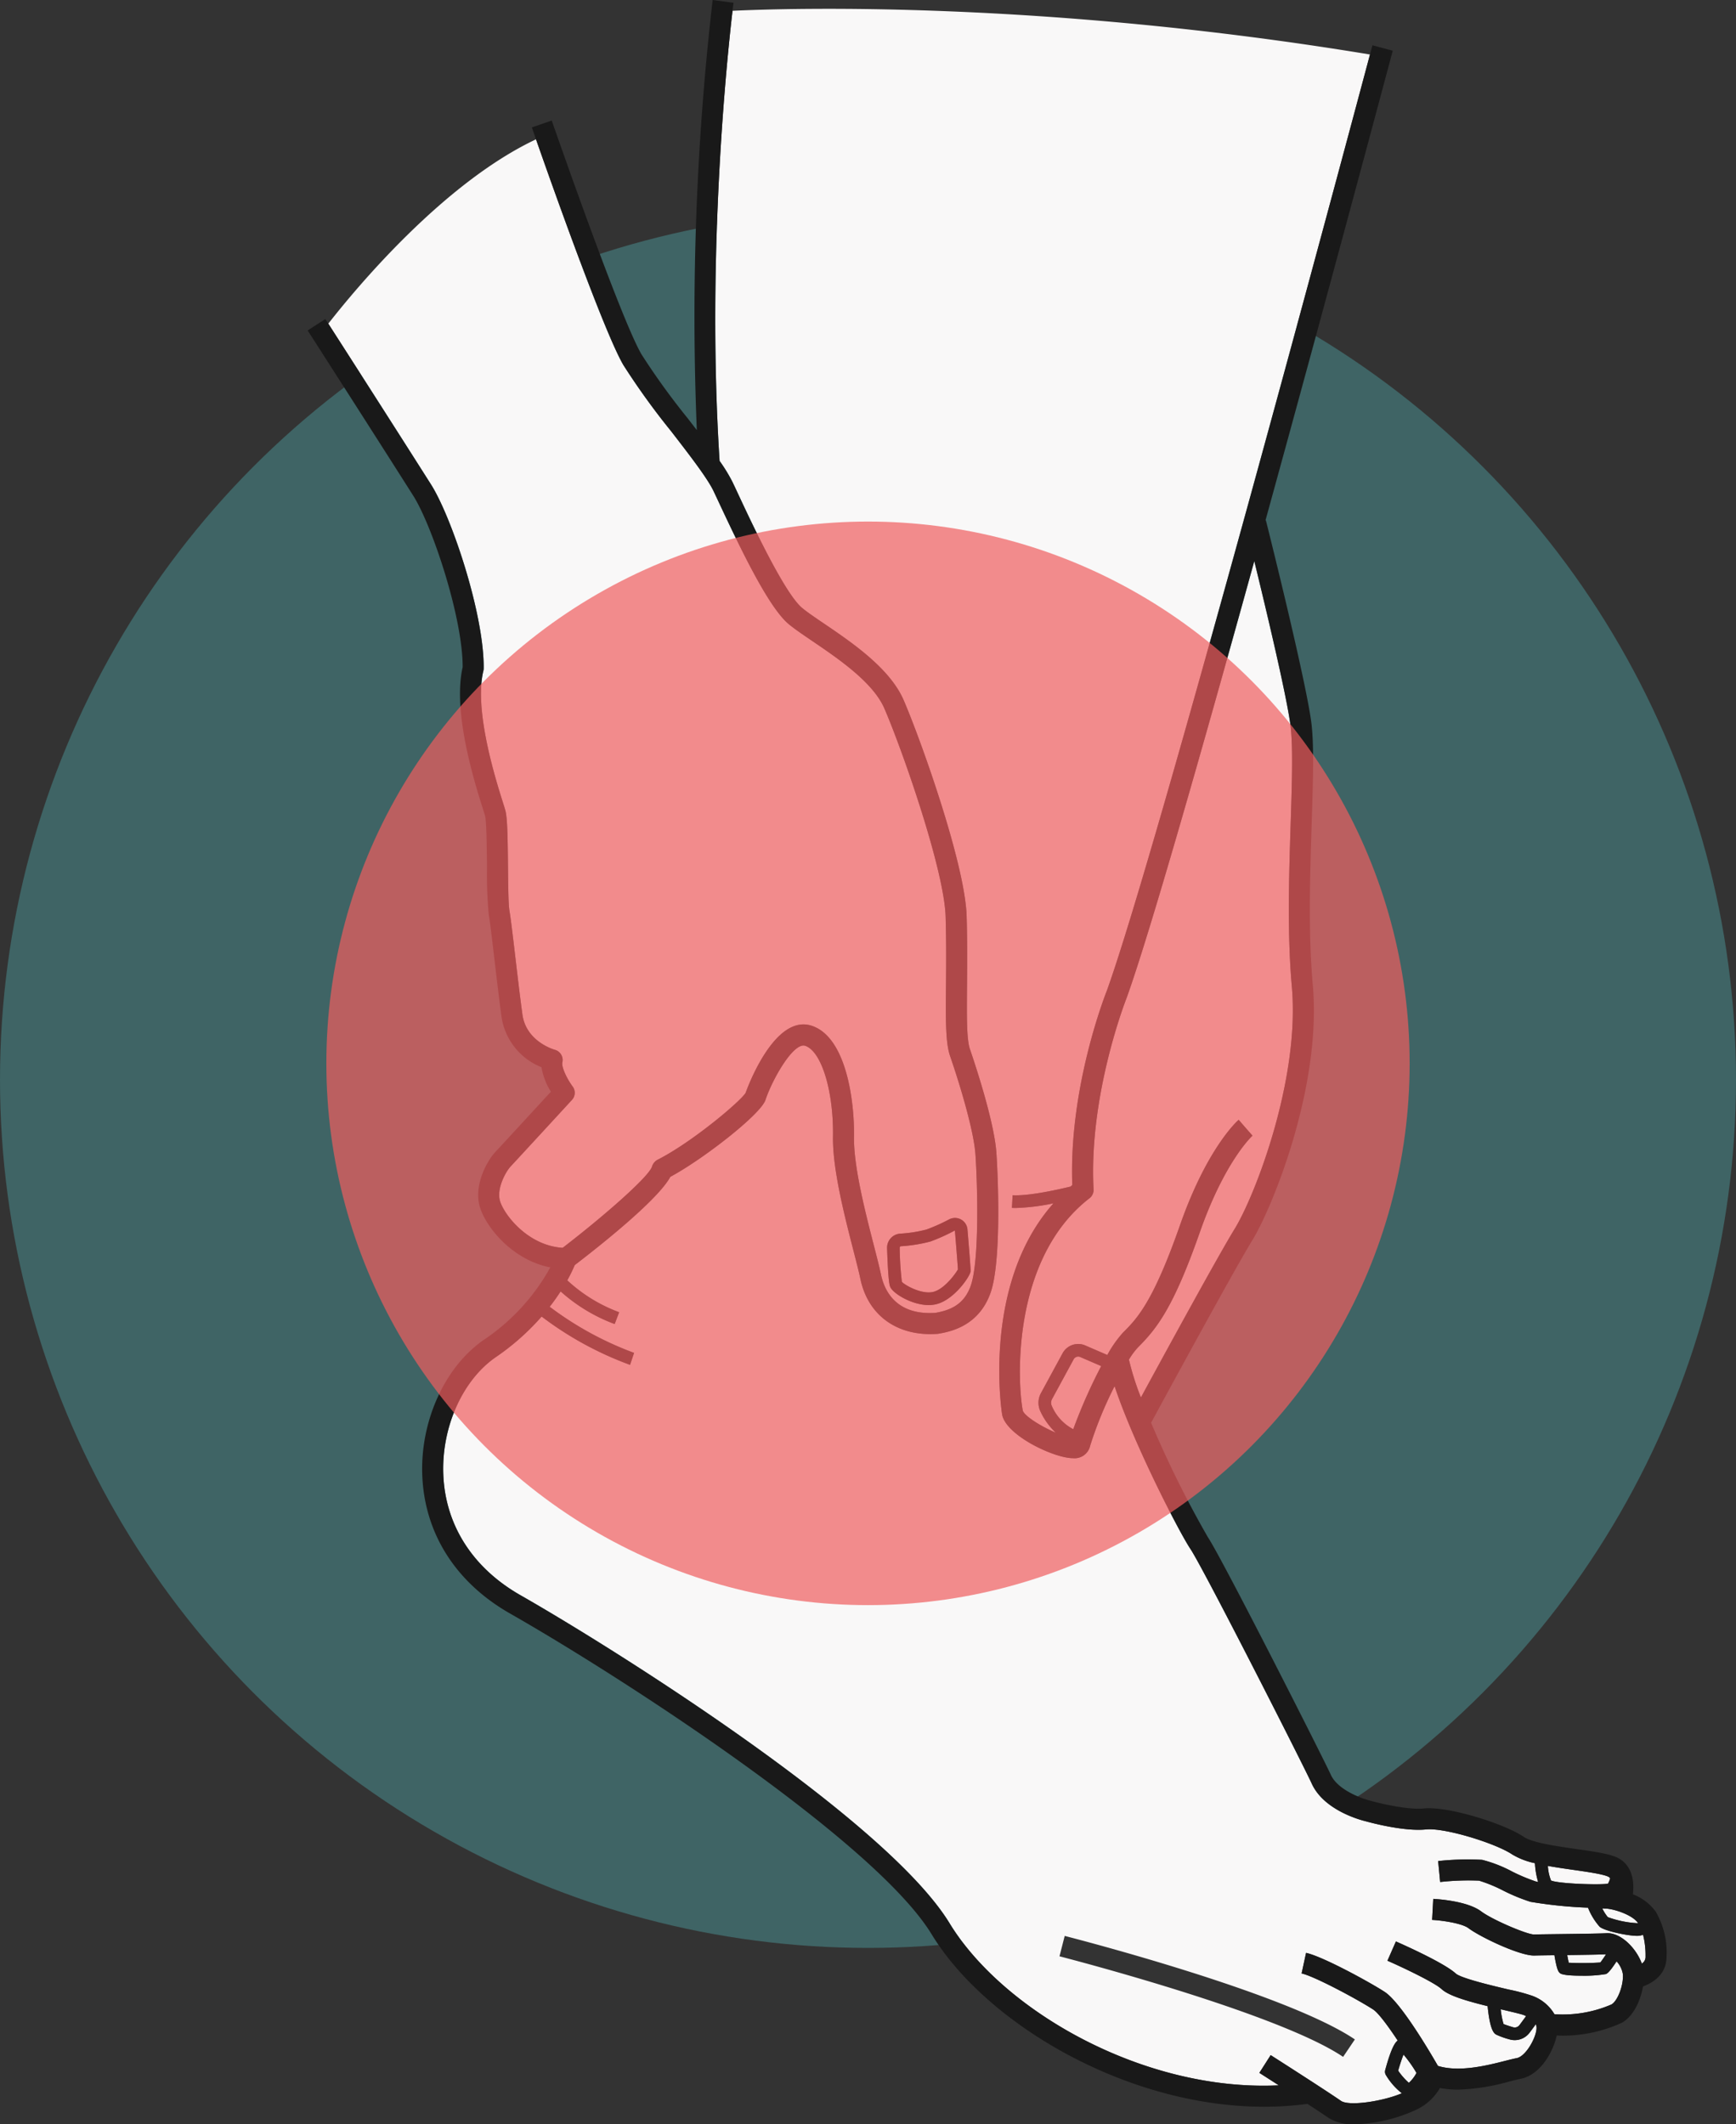 <svg viewBox="0 0 330 403.705" height="403.705" width="330" xmlns="http://www.w3.org/2000/svg">
  <rect x="0" y="0" width="330" height="403.705" fill="#333333" stroke="none"/>
  <g transform="translate(-16095 -6776.991)" data-name="Group 3274" id="Group_3274">
    <circle opacity="0.4" fill="#51aeb0" transform="translate(16095 6817.185)" r="165" cy="165" cx="165" data-name="Ellipse 598" id="Ellipse_598"></circle>
    <g transform="translate(16095 6776.991)" data-name="Group 3260" id="Group_3260">
      <path fill="#f9f8f8" d="M289.684,382.966c-.4-.173-2.281-.613-3.79-.967l-.62-.146a14.879,14.879,0,0,0,.54,2.81c.264.105.786.295,1.792.6a1.132,1.132,0,0,0,1.236-.406c.542-.726.942-1.27,1.254-1.7C289.962,383.1,289.836,383.032,289.684,382.966Z" data-name="Path 11222" id="Path_11222"></path>
      <path fill="#f9f8f8" d="M267.813,395.835a6.975,6.975,0,0,0,1.452-1.884,24.788,24.788,0,0,0-2.468-3.487c-.314.772-.7,1.947-1.018,3.054a12.513,12.513,0,0,0,2.033,2.317Z" data-name="Path 11223" id="Path_11223"></path>
      <path fill="#f9f8f8" d="M216.279,256.106a13.416,13.416,0,0,0-1.68,2.285,52.6,52.6,0,0,0,2.279,7.194c4.386-8.07,14.695-26.963,17.821-32.042,3.85-6.257,12.445-28.389,10.87-46.035-.9-10.068-.54-21.237-.223-31.091.26-8.074.483-15.047-.094-19.012-.891-6.132-4.611-21.736-6.821-30.78-9.945,35.949-19.91,70.931-24.27,83.025-.1.245-7.233,18.356-6.284,36.384a2,2,0,0,1-.773,1.688c-14.771,11.429-13.755,34.756-12.675,40.377.387,1.081,3.573,3.048,6.268,4.178a13.119,13.119,0,0,1-2.932-4.067,3.836,3.836,0,0,1,.109-3.457l4.107-7.56a3.375,3.375,0,0,1,4.325-1.493l4.186,1.809a21.958,21.958,0,0,1,2.958-4.229c2.666-2.668,5.689-5.691,10.849-20.415s10.919-19.84,11.162-20.051l1.31,1.512,1.319,1.5c-.053.047-5.258,4.779-10.016,18.358-5.059,14.438-8.207,18.331-11.8,21.921Z" data-name="Path 11224" id="Path_11224"></path>
      <path fill="#f9f8f8" d="M305.655,357.981a3.416,3.416,0,0,0,.42-1.03.993.993,0,0,0-.334-.288c-.976-.488-3.977-.917-6.624-1.3-1.645-.235-3.307-.474-4.876-.758a8.832,8.832,0,0,0,.6,2.776c1.439.62,9.358.88,10.819.6Z" data-name="Path 11225" id="Path_11225"></path>
      <path fill="#f9f8f8" d="M305.249,362.718l-.671-.031a8.154,8.154,0,0,0,1.055,1.654,19.347,19.347,0,0,0,5.653,1.153c.031,0,.062-.015.093-.022-1.064-1.583-4.612-2.7-6.13-2.755Z" data-name="Path 11226" id="Path_11226"></path>
      <path fill="#f9f8f8" d="M297.918,371.551c.1.578.2,1.1.289,1.455a52.6,52.6,0,0,0,6-.043c.237-.281.646-.875,1.089-1.558-1.251.062-4.33.106-7.381.145Z" data-name="Path 11227" id="Path_11227"></path>
      <path fill="#f9f8f8" d="M205.355,257.9a.984.984,0,0,0-1.265.436l-4.106,7.56a1.423,1.423,0,0,0-.049,1.284,8.97,8.97,0,0,0,4.083,4.436,101.091,101.091,0,0,1,5.313-12Z" data-name="Path 11228" id="Path_11228"></path>
      <path fill="#f9f8f8" d="M136.791,87.586a31.162,31.162,0,0,1,2.467,4.037c.289.606.642,1.361,1.046,2.227,2.65,5.67,8.856,18.947,12.2,21.7.992.817,2.468,1.819,4.177,2.979,5.265,3.573,12.477,8.468,15.094,14.508,3.186,7.354,11.7,31.129,11.979,41.106.143,5.022.1,9.4.07,13.255-.049,5.651-.088,10.115.561,11.995.767,2.224,4.612,13.626,5.027,19.715.371,5.441.9,20.814-1.092,26.518-2.262,6.483-7.817,7.464-9.909,7.833a2.056,2.056,0,0,1-.2.025c-7.576.549-13.193-3.457-14.655-10.447-.273-1.307-.752-3.171-1.307-5.329-1.689-6.567-4-15.561-3.9-21.694.136-8.652-2.184-16.239-5.279-17.271-2.193-.732-6.211,6.251-7.561,10.3-.913,2.74-11.814,11.233-18.079,14.6-2.346,4.328-13,12.81-18.177,16.78a28.338,28.338,0,0,1-1.413,2.892,29.574,29.574,0,0,0,9.859,6.061l-.852,2.244a32.126,32.126,0,0,1-10.274-6.2c-.586.907-1.274,1.887-2.076,2.918a62.531,62.531,0,0,0,16.038,8.763l-.764,2.275a64.283,64.283,0,0,1-16.807-9.181,46.063,46.063,0,0,1-8.682,7.693c-6.361,4.363-10.383,13.364-10.007,22.4.4,9.586,5.607,17.708,14.666,22.871,17.318,9.869,69.478,42.51,81.577,62.355,10.131,16.621,36.887,32.025,62.58,30.791-2.079-1.337-3.659-2.346-3.7-2.371l2.152-3.371c.429.273,10.523,6.719,13.354,8.689,1.567,1.091,8.1.058,11.582-1.441a12.658,12.658,0,0,1-3.005-3.415,1.2,1.2,0,0,1-.161-.98c1.189-4.4,1.945-5.32,2.378-5.619-1.826-2.759-3.671-5.259-4.66-5.9-2.879-1.876-11.167-6.327-13.608-6.858l.85-3.908c3.22.7,12.178,5.613,14.943,7.416,3.057,1.995,8.612,11.434,10.12,14.063,4.044,1.261,9.4-.1,12.675-.93.889-.227,1.655-.422,2.283-.54,1.781-.337,3.788-4,3.788-5.748a1.8,1.8,0,0,0-.135-.7c-.312.426-.7.946-1.182,1.6a3.541,3.541,0,0,1-2.835,1.421,3.494,3.494,0,0,1-1.024-.153,15.171,15.171,0,0,1-2.388-.846c-.453-.226-1.263-.647-1.736-5.458-4.311-1.063-7.426-2.021-8.761-3.25-1.315-1.21-7-3.944-10.281-5.384l1.609-3.662c1.517.666,9.194,4.092,11.38,6.1,1.04.926,7.373,2.41,10.077,3.044a35.376,35.376,0,0,1,4.453,1.185,8.094,8.094,0,0,1,4.227,3.5,23.293,23.293,0,0,0,10.829-1.851c1.188-.664,2.329-3.669,2.181-5.742a4.745,4.745,0,0,0-1.2-2.455c-1.367,2.106-1.793,2.308-2.019,2.414a25.172,25.172,0,0,1-4.712.316c-1.823,0-3.571-.12-4-.473-.3-.242-.6-.5-1.082-3.421-1.709.021-3.135.04-3.757.06-2.744.113-10.335-3.512-12.585-5.2-1.187-.891-4.754-1.455-6.907-1.572l.214-3.994c1.067.057,6.522.438,9.094,2.367,2.182,1.636,8.727,4.4,10.065,4.4.748-.023,2.653-.047,4.833-.074,3.452-.043,7.748-.1,8.88-.169,2.746-.19,5.713,2.838,6.773,5.773a1.513,1.513,0,0,0,.71-1.377,15.829,15.829,0,0,0-.473-4.1,3.385,3.385,0,0,1-.784.19c-.1.01-.211.016-.341.016-1.734,0-6.147-.9-7.124-1.728a12.272,12.272,0,0,1-2.215-3.627,84.551,84.551,0,0,1-10.954-1.119,35.319,35.319,0,0,1-5.182-2.139,27.684,27.684,0,0,0-4.571-1.879,48.652,48.652,0,0,0-7.4.259l-.381-3.982a52.3,52.3,0,0,1,8.358-.233,25.157,25.157,0,0,1,5.686,2.214,34.365,34.365,0,0,0,4.5,1.892c.129.034.286.067.458.1a15.85,15.85,0,0,1-.608-3.569,13.817,13.817,0,0,1-4.306-1.657c-3.146-2.122-12.825-5.118-16.4-4.756-4.358.447-11.131-1.462-11.417-1.543-1.256-.3-8.023-2.161-10.3-7.167-1.557-3.426-20.567-40.855-23.064-44.6-2.209-3.313-10.846-20.157-14.411-30.931a74.259,74.259,0,0,0-4.643,11.308,3.022,3.022,0,0,1-3.274,2.376h-.021c-3.55,0-12.673-4.3-13.435-8.264-.051-.265-3.941-24.783,9.755-40.17a40.333,40.333,0,0,1-7.17.887q-.378,0-.729-.019l.131-2.4c2.983.158,8.155-.96,11.017-1.652.112-.1.215-.2.33-.291-.689-18.557,6.284-36.228,6.586-36.984,9.419-26.133,45.472-160.907,50-177.863C198.154.073,150.079,1.54,139.249,2.053c-.937,7.982-4.987,45.912-2.458,85.532Zm65.6,280.326c1.708.436,42,10.792,55.159,19.67l-2.236,3.316c-12.6-8.494-53.5-19.006-53.913-19.111Z" data-name="Path 11229" id="Path_11229"></path>
      <path fill="#f9f8f8" d="M91.946,127.049a2.04,2.04,0,0,1-.057.448c-1.818,7.472,2.346,20.667,3.714,25,.213.674.372,1.18.454,1.48.4,1.43.457,5,.513,10.711.033,3.369.07,7.188.271,8.354.266,1.55.675,5.028,1.149,9.056.418,3.554.893,7.581,1.321,10.7.705,5.129,5.954,6.65,6.177,6.712a2.009,2.009,0,0,1,1.417,2.4c-.2.84.866,3.107,1.957,4.572a2,2,0,0,1-.133,2.549c-.426.463-10.44,11.344-11.662,12.648-.889.947-2.727,4.189-2.006,6.592.753,2.512,5.209,8.436,11.9,8.87,7.81-6.006,16.374-13.482,16.99-15.454a2.2,2.2,0,0,1,1.03-1.273c6.587-3.334,15.8-11.122,16.761-12.725.456-1.277,5.585-15.074,12.59-12.742,6.552,2.185,8.12,14.309,8.014,21.128-.088,5.6,2.146,14.289,3.778,20.637.566,2.205,1.056,4.109,1.349,5.506.615,2.94,2.774,7.787,10.351,7.282,2.737-.5,5.433-1.486,6.725-5.192,1.63-4.669,1.3-18.811.879-24.929-.3-4.331-2.78-12.771-4.818-18.683-.873-2.53-.836-6.828-.779-13.334.033-3.824.071-8.159-.068-13.107-.255-9-8.282-31.856-11.65-39.629-2.155-4.974-8.811-9.491-13.671-12.789-1.79-1.216-3.337-2.265-4.473-3.2-3.732-3.074-8.814-13.535-13.284-23.1-.4-.855-.749-1.6-1.034-2.2-1.181-2.479-4.7-7.026-8.1-11.423A137.028,137.028,0,0,1,118.5,69.371c-3.682-6.28-13.7-34.583-16.606-42.894-17.629,8.3-34.26,28.347-39.482,35.031,2.269,3.53,11.069,17.232,19.5,30.518,3.961,6.238,10.162,24.8,10.035,35.024Zm79.134,107.4a25.713,25.713,0,0,0,5.039-.788,35.188,35.188,0,0,0,4.335-1.942,2.382,2.382,0,0,1,3.454,1.927c.634,7.592.606,7.814.584,7.991-.119.956-3.036,5.253-6.366,6.178a5.933,5.933,0,0,1-1.584.2c-3.223,0-6.784-2.211-7.307-3.432-.128-.3-.393-.916-.608-7.381a2.678,2.678,0,0,1,2.453-2.757Z" data-name="Path 11230" id="Path_11230"></path>
      <path fill="#f9f8f8" d="M177.483,245.5c2.115-.587,4.155-3.441,4.612-4.254-.043-.8-.261-3.592-.58-7.4a35.292,35.292,0,0,1-4.65,2.1,28.706,28.706,0,0,1-5.584.9.277.277,0,0,0-.256.287,59.6,59.6,0,0,0,.413,6.48C172.049,244.291,175.328,246.1,177.483,245.5Z" data-name="Path 11231" id="Path_11231"></path>
    </g>
    <path fill="#191919" transform="translate(16095 6776.991)" d="M310.4,360c.3-2.446-.122-5.542-2.874-6.918-1.48-.74-3.947-1.12-7.848-1.677-3.718-.531-8.345-1.192-9.979-2.295-3.828-2.583-14.512-5.895-19.043-5.418-2.978.295-8.169-.917-9.994-1.433-2.106-.508-6.421-2.2-7.674-4.954-1.436-3.158-20.629-41.042-23.377-45.163a198.043,198.043,0,0,1-10.794-21.756c2.511-4.629,15.773-29.044,19.284-34.751,3.531-5.738,13.2-28.814,11.448-48.486-.878-9.827-.523-20.867-.21-30.607.267-8.264.5-15.4-.132-19.716-1.312-9.022-8.276-36.766-8.572-37.942l-.077.019c12.314-44.691,23.975-88.456,24.192-89.27L260.89,8.606c-.024.089-.188.706-.47,1.76-4.525,16.955-40.578,151.73-50,177.863-.3.756-7.275,18.427-6.586,36.984-.114.094-.217.2-.33.291-2.862.692-8.034,1.81-11.017,1.652l-.131,2.4q.35.019.729.019a40.336,40.336,0,0,0,7.17-.887c-13.7,15.387-9.806,39.9-9.755,40.17.762,3.962,9.885,8.265,13.435,8.264h.021a3.022,3.022,0,0,0,3.274-2.376,74.272,74.272,0,0,1,4.643-11.308c3.566,10.773,12.2,27.618,14.411,30.931,2.5,3.744,21.507,41.174,23.064,44.6,2.276,5.006,9.043,6.865,10.3,7.167.286.081,7.059,1.99,11.417,1.543,3.575-.362,13.255,2.634,16.4,4.756a13.82,13.82,0,0,0,4.306,1.657,15.851,15.851,0,0,0,.608,3.569c-.172-.033-.329-.067-.458-.1a34.36,34.36,0,0,1-4.5-1.892,25.164,25.164,0,0,0-5.686-2.214,52.3,52.3,0,0,0-8.358.233l.381,3.982a48.644,48.644,0,0,1,7.4-.259,27.68,27.68,0,0,1,4.571,1.879,35.329,35.329,0,0,0,5.182,2.139,84.551,84.551,0,0,0,10.954,1.119,12.275,12.275,0,0,0,2.215,3.627c.978.825,5.39,1.728,7.124,1.728.13,0,.244-.006.341-.016a3.381,3.381,0,0,0,.784-.19,15.829,15.829,0,0,1,.473,4.1,1.513,1.513,0,0,1-.71,1.377c-1.059-2.935-4.027-5.963-6.773-5.773-1.132.073-5.428.126-8.88.169-2.18.027-4.085.051-4.833.074-1.338,0-7.883-2.765-10.065-4.4-2.572-1.93-8.026-2.31-9.094-2.367l-.214,3.994c2.153.117,5.72.682,6.907,1.572,2.25,1.688,9.841,5.313,12.585,5.2.622-.02,2.048-.039,3.757-.06.485,2.921.787,3.179,1.082,3.421.433.353,2.181.473,4,.473a25.172,25.172,0,0,0,4.712-.316c.226-.107.652-.308,2.019-2.414a4.746,4.746,0,0,1,1.2,2.455c.148,2.073-.993,5.078-2.181,5.742a23.292,23.292,0,0,1-10.829,1.851,8.094,8.094,0,0,0-4.227-3.5,35.381,35.381,0,0,0-4.453-1.185c-2.7-.634-9.037-2.118-10.077-3.044-2.185-2.01-9.863-5.435-11.38-6.1l-1.609,3.662c3.277,1.44,8.966,4.174,10.281,5.384,1.336,1.229,4.451,2.186,8.761,3.25.473,4.811,1.283,5.232,1.736,5.458a15.171,15.171,0,0,0,2.388.846,3.494,3.494,0,0,0,1.024.153,3.541,3.541,0,0,0,2.835-1.421c.486-.651.87-1.171,1.182-1.6a1.8,1.8,0,0,1,.135.7c0,1.749-2.007,5.411-3.788,5.748-.628.118-1.395.314-2.283.54-3.27.833-8.631,2.191-12.675.93-1.509-2.628-7.063-12.068-10.12-14.063-2.766-1.8-11.724-6.717-14.943-7.416l-.85,3.908c2.441.531,10.729,4.982,13.608,6.858.989.645,2.833,3.146,4.66,5.9-.433.3-1.189,1.222-2.378,5.619a1.2,1.2,0,0,0,.161.98,12.659,12.659,0,0,0,3.005,3.415c-3.485,1.5-10.016,2.532-11.582,1.441-2.831-1.97-12.925-8.415-13.354-8.689l-2.152,3.371c.04.026,1.621,1.035,3.7,2.371-25.693,1.233-52.449-14.171-62.58-30.791-12.1-19.846-64.259-52.486-81.577-62.355C89.877,298,84.669,289.883,84.269,280.3c-.376-9.033,3.646-18.034,10.007-22.4a46.059,46.059,0,0,0,8.682-7.693,64.283,64.283,0,0,0,16.807,9.181l.764-2.275a62.527,62.527,0,0,1-16.038-8.763c.8-1.031,1.49-2.011,2.076-2.918a32.126,32.126,0,0,0,10.274,6.2l.852-2.244a29.575,29.575,0,0,1-9.859-6.061,28.34,28.34,0,0,0,1.413-2.892c5.181-3.971,15.831-12.452,18.177-16.78,6.266-3.369,17.166-11.862,18.079-14.6,1.351-4.053,5.368-11.036,7.561-10.3,3.1,1.032,5.415,8.619,5.279,17.271-.1,6.133,2.216,15.127,3.9,21.694.555,2.158,1.033,4.023,1.307,5.329,1.462,6.99,7.079,11,14.655,10.447a2.052,2.052,0,0,0,.2-.025c2.092-.369,7.648-1.35,9.909-7.833,1.99-5.7,1.463-21.076,1.092-26.518-.415-6.09-4.261-17.491-5.027-19.715-.648-1.88-.609-6.344-.561-11.995.034-3.859.072-8.233-.07-13.255-.282-9.977-8.792-33.753-11.979-41.106-2.617-6.04-9.829-10.935-15.094-14.508-1.709-1.16-3.185-2.162-4.177-2.979-3.348-2.757-9.554-16.034-12.2-21.7-.4-.866-.757-1.62-1.046-2.227a31.167,31.167,0,0,0-2.467-4.037c-2.529-39.62,1.52-77.55,2.458-85.532.113-.959.181-1.489.187-1.535L135.469,0a524.246,524.246,0,0,0-3.01,81.742q-.863-1.122-1.753-2.272a134.84,134.84,0,0,1-8.758-12.122c-4.038-6.888-16.937-44.067-17.066-44.442l-3.779,1.31c.07.2.351,1.011.788,2.261,2.909,8.311,12.925,36.614,16.606,42.894a137.054,137.054,0,0,0,9.046,12.548c3.4,4.4,6.924,8.944,8.1,11.423.285.6.634,1.345,1.034,2.2,4.47,9.563,9.552,20.024,13.284,23.1,1.136.935,2.683,1.984,4.473,3.2,4.86,3.3,11.516,7.815,13.671,12.789,3.368,7.773,11.4,30.632,11.65,39.629.14,4.948.1,9.283.068,13.107-.057,6.506-.094,10.8.779,13.334,2.038,5.911,4.523,14.352,4.818,18.683.417,6.117.751,20.26-.879,24.929-1.292,3.706-3.987,4.7-6.725,5.192-7.576.5-9.735-4.342-10.351-7.282-.293-1.4-.782-3.3-1.349-5.506-1.632-6.348-3.866-15.041-3.778-20.637.106-6.819-1.462-18.944-8.014-21.128-7-2.332-12.134,11.464-12.59,12.742-.956,1.6-10.174,9.391-16.761,12.725a2.2,2.2,0,0,0-1.03,1.273c-.616,1.972-9.18,9.448-16.99,15.454-6.689-.434-11.145-6.359-11.9-8.87-.721-2.4,1.117-5.645,2.006-6.592,1.222-1.3,11.236-12.186,11.662-12.648a2,2,0,0,0,.133-2.549c-1.091-1.465-2.16-3.732-1.957-4.572a2.009,2.009,0,0,0-1.417-2.4c-.223-.062-5.472-1.583-6.177-6.712-.429-3.12-.9-7.148-1.321-10.7-.475-4.028-.884-7.506-1.149-9.056-.2-1.166-.237-4.985-.271-8.354-.056-5.71-.117-9.281-.513-10.711-.082-.3-.241-.806-.454-1.48-1.368-4.336-5.532-17.53-3.714-25a2.028,2.028,0,0,0,.057-.448c.127-10.225-6.074-28.786-10.035-35.024-8.436-13.286-17.235-26.988-19.5-30.518l-.563-.876L58.48,62.8c.1.159,10.324,16.049,20.054,31.374,3.6,5.671,9.439,23.155,9.414,32.615C86,135.352,90.2,148.663,91.789,153.7c.192.61.338,1.068.413,1.34.284,1.03.333,6.033.369,9.685a84.022,84.022,0,0,0,.326,8.991c.248,1.446.672,5.042,1.12,8.848.42,3.571.9,7.62,1.331,10.778a12.226,12.226,0,0,0,7.584,9.476,12.481,12.481,0,0,0,1.791,4.656c-2.686,2.917-9.6,10.426-10.575,11.468-1.5,1.6-4.183,6.262-2.919,10.476,1.079,3.6,5.956,9.98,13.375,11.447A39.576,39.576,0,0,1,92.015,254.6c-7.454,5.112-12.173,15.506-11.741,25.863.458,11.012,6.383,20.31,16.682,26.179,21.488,12.246,69.35,43.26,80.142,60.963,10.351,16.979,37,32.775,63.214,32.774a61.86,61.86,0,0,0,8.221-.547c1.724,1.124,3.248,2.131,4.082,2.711a8.713,8.713,0,0,0,4.9,1.161,29.574,29.574,0,0,0,11.717-2.768,10.212,10.212,0,0,0,4.492-4.123,18.237,18.237,0,0,0,3.411.318A40.54,40.54,0,0,0,287,395.559c.823-.209,1.534-.391,2.04-.486,3.741-.707,6.234-5.138,6.875-8.245.389.022.779.044,1.174.044a27.169,27.169,0,0,0,11.18-2.437c2.267-1.267,3.594-4.271,4.054-6.918,2.967-1.132,4.478-3.048,4.478-5.72a15.451,15.451,0,0,0-2.046-8.474A9.659,9.659,0,0,0,310.4,360Zm-6.195,12.961a52.6,52.6,0,0,1-6,.043c-.085-.359-.187-.878-.289-1.455,3.051-.039,6.13-.083,7.381-.145-.443.683-.853,1.277-1.089,1.558ZM204.018,271.617a8.969,8.969,0,0,1-4.083-4.436,1.423,1.423,0,0,1,.049-1.284l4.106-7.56a.984.984,0,0,1,1.265-.436l3.975,1.718a101.111,101.111,0,0,0-5.312,12Zm34.073-55.791-1.319-1.5-1.31-1.512c-.243.211-6,5.317-11.162,20.051s-8.183,17.747-10.849,20.415a21.959,21.959,0,0,0-2.958,4.229l-4.186-1.809a3.374,3.374,0,0,0-4.325,1.493l-4.107,7.56a3.836,3.836,0,0,0-.109,3.457,13.122,13.122,0,0,0,2.932,4.067c-2.7-1.129-5.882-3.1-6.268-4.178-1.08-5.621-2.1-28.948,12.675-40.377a2,2,0,0,0,.773-1.687c-.949-18.028,6.188-36.14,6.284-36.384,4.359-12.093,14.325-47.076,24.27-83.025,2.21,9.044,5.93,24.647,6.821,30.78.577,3.965.354,10.938.094,19.012-.317,9.854-.677,21.023.223,31.091,1.575,17.646-7.02,39.778-10.87,46.035-3.127,5.08-13.436,23.973-17.821,32.042a52.6,52.6,0,0,1-2.279-7.194,13.407,13.407,0,0,1,1.68-2.285c3.589-3.59,6.736-7.483,11.8-21.921,4.758-13.579,9.963-18.312,10.015-18.359Zm61.026,139.54c2.647.379,5.648.808,6.624,1.3a.993.993,0,0,1,.334.288,3.416,3.416,0,0,1-.42,1.03c-1.461.283-9.38.023-10.819-.6a8.832,8.832,0,0,1-.6-2.776C295.81,354.893,297.472,355.132,299.117,355.367Zm6.516,8.975a8.158,8.158,0,0,1-1.055-1.654l.671.031c1.518.056,5.066,1.172,6.13,2.755-.031.007-.061.018-.093.022a19.351,19.351,0,0,1-5.653-1.153Zm-18.027,20.922c-1.006-.3-1.528-.494-1.792-.6a14.9,14.9,0,0,1-.54-2.81l.62.146c1.509.353,3.387.794,3.79.967.152.065.278.129.413.193-.312.428-.713.971-1.254,1.7A1.131,1.131,0,0,1,287.605,385.263Zm-20.809,5.2a24.788,24.788,0,0,1,2.468,3.487,6.981,6.981,0,0,1-1.452,1.884,12.507,12.507,0,0,1-2.033-2.317c.317-1.107.7-2.282,1.017-3.054Z" data-name="Path 11232" id="Path_11232"></path>
    <path transform="translate(16095 6776.991)" d="M176.542,248.021a5.933,5.933,0,0,0,1.584-.2c3.33-.925,6.247-5.222,6.366-6.178.023-.178.05-.4-.584-7.991a2.382,2.382,0,0,0-3.454-1.927,35.206,35.206,0,0,1-4.335,1.942,25.712,25.712,0,0,1-5.039.788,2.678,2.678,0,0,0-2.453,2.757c.216,6.465.48,7.083.608,7.381.523,1.221,4.084,3.432,7.307,3.432Zm-5.261-11.179a28.7,28.7,0,0,0,5.584-.9,35.3,35.3,0,0,0,4.65-2.1c.319,3.813.537,6.6.58,7.4-.457.813-2.5,3.667-4.612,4.254-2.155.6-5.435-1.213-6.045-1.895a59.594,59.594,0,0,1-.413-6.48.276.276,0,0,1,.256-.287Z" data-name="Path 11233" id="Path_11233"></path>
    <circle opacity="0.7" fill="#f05d5e" transform="translate(16157.037 6876.113)" r="102.963" cy="102.963" cx="102.963" data-name="Ellipse 599" id="Ellipse_599"></circle>
  </g>
</svg>